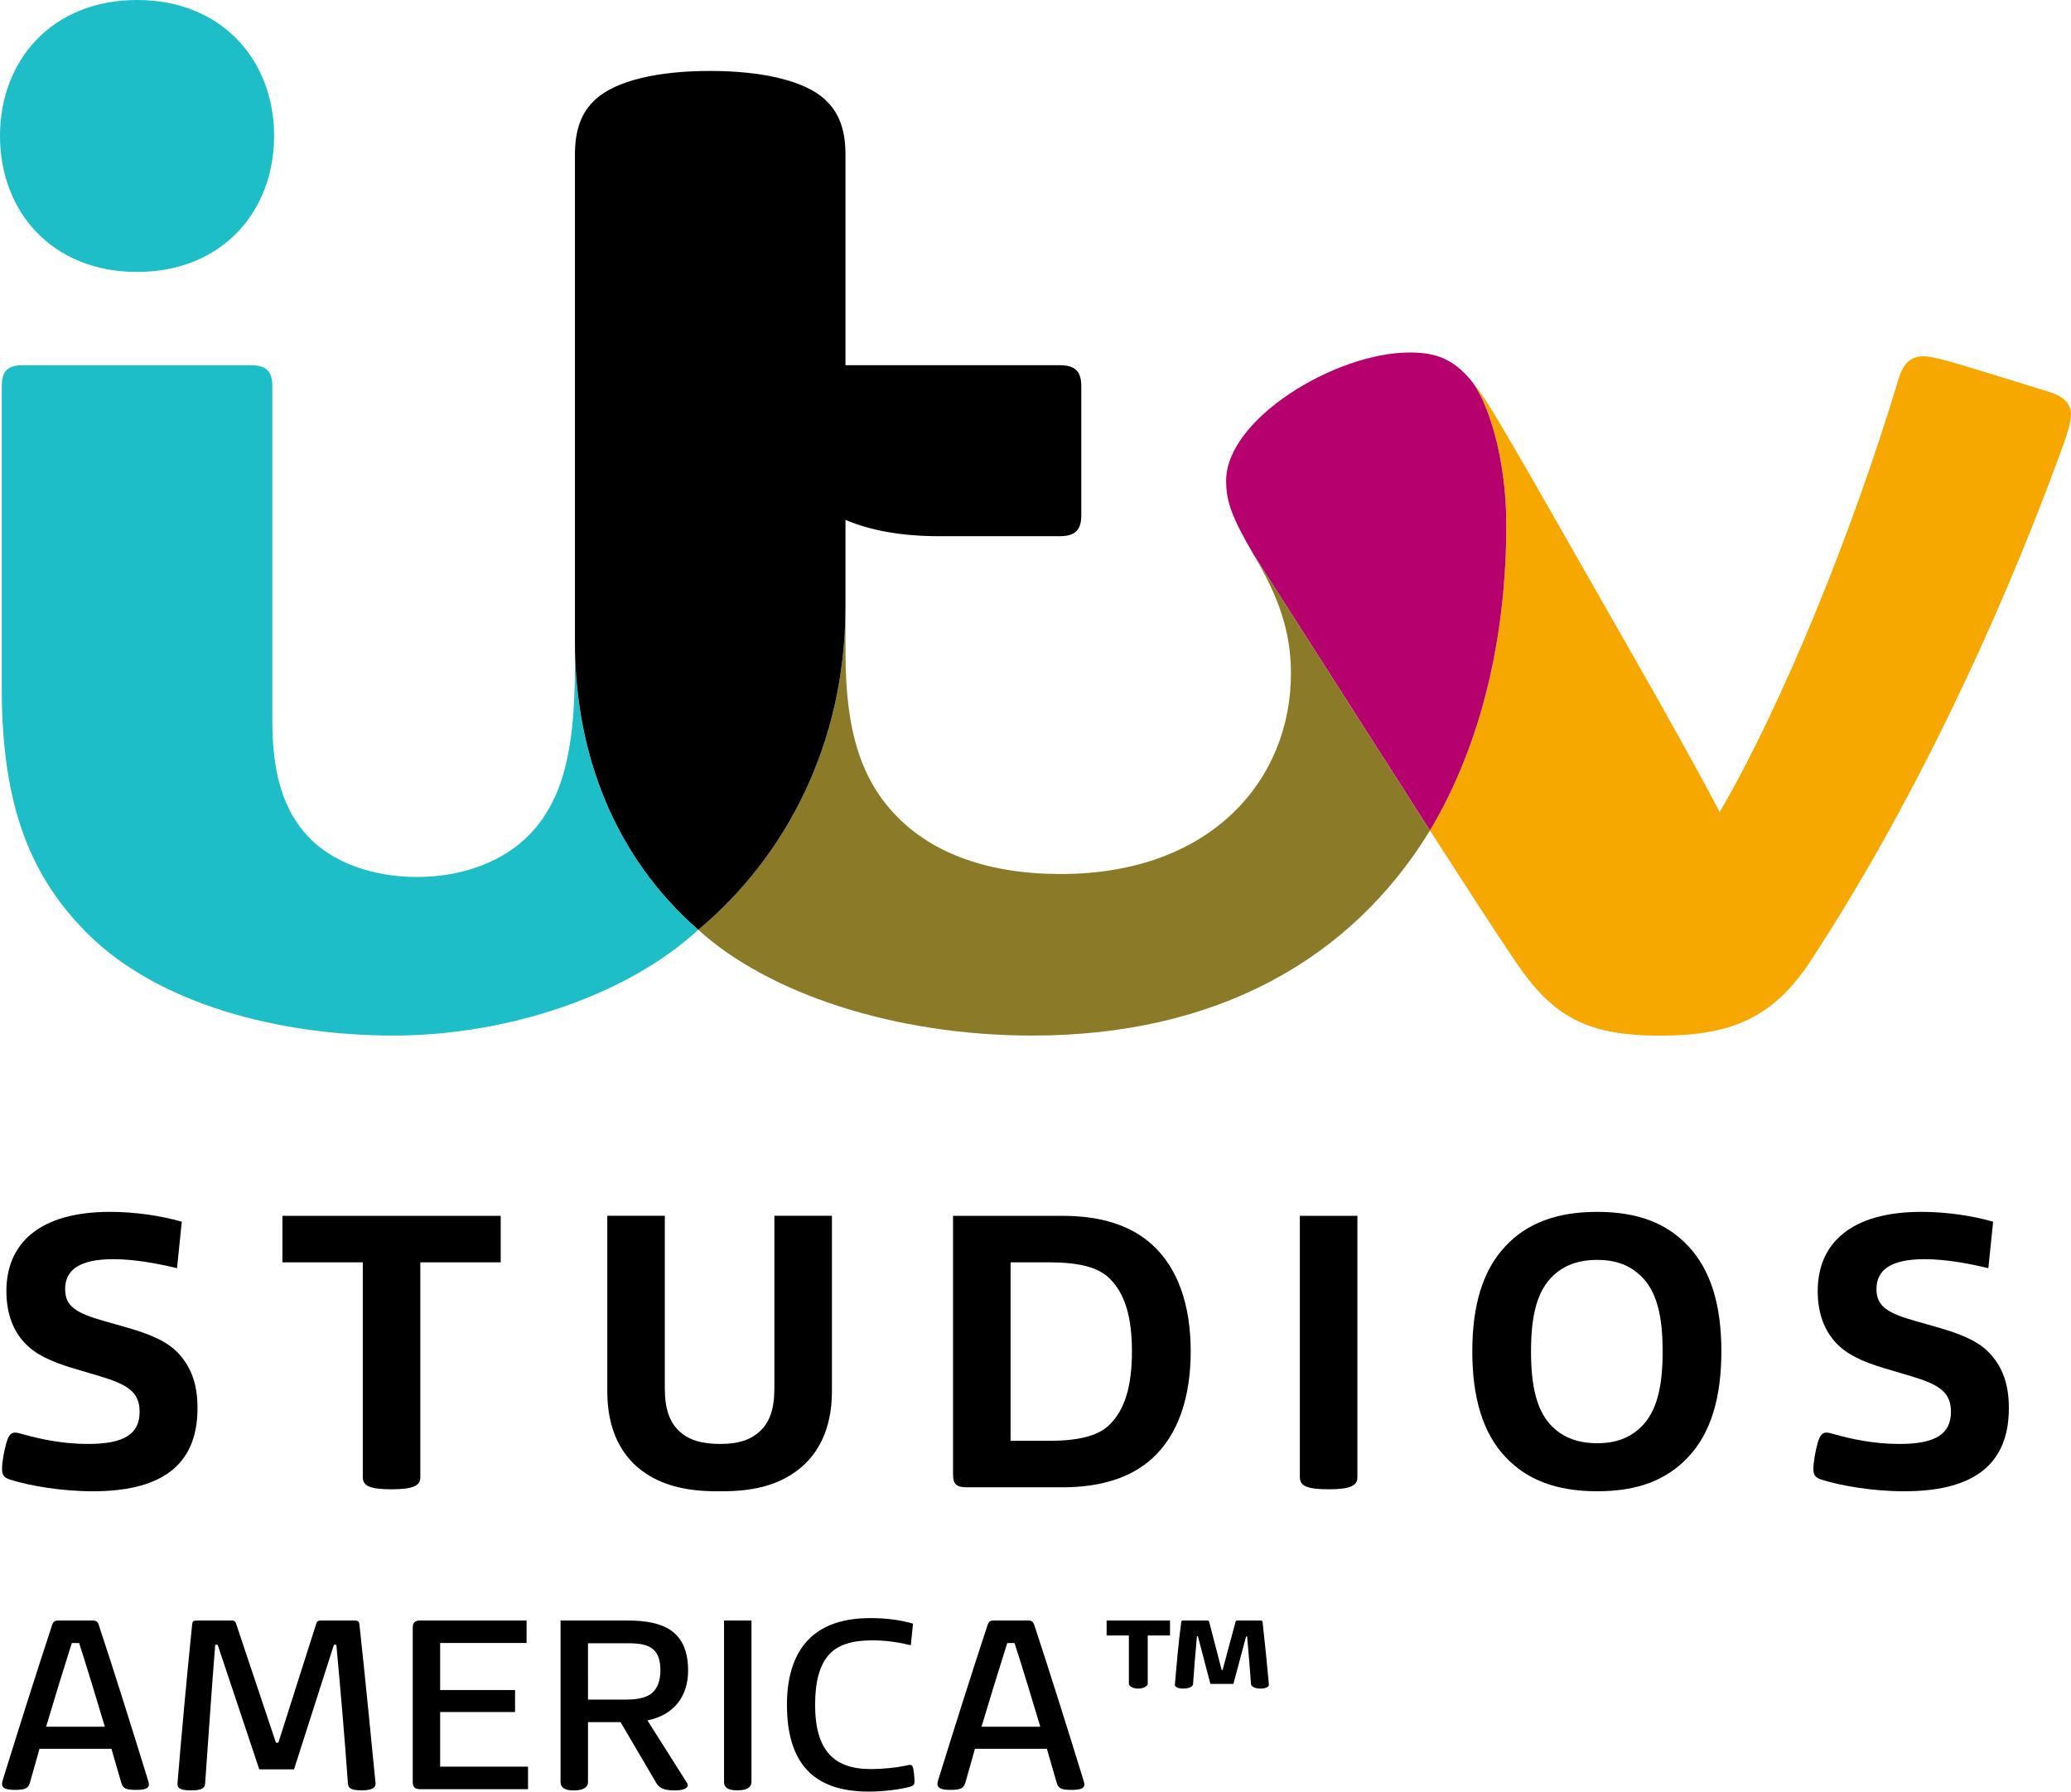 <?xml version="1.0" encoding="utf-8"?>
<!-- Generator: Adobe Illustrator 16.0.0, SVG Export Plug-In . SVG Version: 6.00 Build 0)  -->
<!DOCTYPE svg PUBLIC "-//W3C//DTD SVG 1.1//EN" "http://www.w3.org/Graphics/SVG/1.1/DTD/svg11.dtd">
<svg version="1.1" id="Layer_1" xmlns="http://www.w3.org/2000/svg" xmlns:xlink="http://www.w3.org/1999/xlink" x="0px" y="0px"
	 width="1000px" height="865.006px" viewBox="0 0 1000 865.006" enable-background="new 0 0 1000 865.006" xml:space="preserve">
<g>
	<path fill="#F7A800" d="M710.173,183.47c2.373,2.981,5.178,6.396,9.793,13.903c13.032,21.259,38.97,67.495,65.231,113.32
		c16.973,29.612,35.271,62.446,45.17,81.376c30.204-51.74,64.081-134.97,86.36-209.036c2.222-7.419,5.724-11.009,12.143-11.009
		c3.415,0,9.227,1.414,25.067,6.245c9.551,2.937,28.611,8.769,35.704,11.01c7.312,2.328,10.358,6.004,10.358,10.727
		c0,4.592-2.635,11.924-6.354,21.997c-29.68,80.378-70.868,167.76-119.173,241.642c-18.43,28.155-38.882,36.381-72.937,36.381
		c-35.967,0-52.044-9.618-69.715-35.684c-11.988-17.745-24.455-37.219-41.363-63.373c25.829-43.299,36.859-95.716,36.859-147.349
		C727.318,220.59,718.419,193.695,710.173,183.47"/>
	<path fill="#B6006D" d="M727.318,253.597c0,51.656-11.03,104.117-36.859,147.372l-85.098-133.163
		c-10.508-17.973-13.316-25.588-13.316-35.706c0-29.875,52.873-61.904,88.58-61.904c12.75,0,20.888,3.092,29.548,13.274
		C718.398,193.695,727.318,220.59,727.318,253.597"/>
	<path fill="#8B7A27" d="M690.459,400.969c-38.054,62.328-103.224,99.013-191.932,99.013c-67.105,0-127.877-20.584-161.386-51.1
		c42.256-35.357,71.107-89.798,71.107-156.205l0.021,22.846c0,38.47,8.072,61.512,24.763,78.637
		c17.493,17.951,44.321,27.828,79.113,27.828c73.262,0,111.21-46.019,111.21-96.825c0-20.389-6.005-36.947-17.995-57.378
		L690.459,400.969z"/>
	<path fill="#1EBEC8" d="M66.169,131.293C25.241,131.293,0,102.244,0,65.624C0,29.026,25.241,0,66.169,0s66.18,29.026,66.18,65.624
		C132.349,102.244,107.097,131.293,66.169,131.293 M337.186,448.882c-34.119,31.517-91.801,51.1-147.155,51.1
		c-55.408,0-113.742-15.23-147.882-49.337C15.906,424.36,0.86,391.047,0.86,332.733V186.581c0-7.225,2.568-10.248,10.303-10.248
		h109.86c7.844,0,10.477,3.153,10.477,10.204v161.646c0,25.848,5.569,43.364,17.493,55.94c11.445,12.099,30.637,19.3,52.266,19.3
		c22.172,0,42.321-7.484,55.158-21.259c14.557-15.644,21.171-38.056,21.171-79.309v-12.729c0,53.461,18.931,103.375,59.554,138.755
		H337.186z"/>
	<path d="M342.908,34.248c24.5,0,45.259,4.504,55.332,13.688c6.833,6.222,10.009,14.576,10.009,26.739v101.636H511.56
		c7.812,0,10.553,3.155,10.553,10.227v62.143c0,7.071-2.741,10.205-10.553,10.205h-58.01c-18.08,0-33.072-2.676-45.301-7.877v41.69
		c0,66.364-28.83,120.848-71.063,156.184c-40.646-35.38-59.576-85.403-59.576-138.864V74.675c0-12.119,3.134-20.518,9.987-26.739
		C297.671,38.752,318.081,34.248,342.908,34.248"/>
	<path d="M85.481,612.301c-9.314-2.263-20.541-4.353-30.833-4.353c-16.157,0-23.195,5.135-23.195,14.448
		c0,8.182,5.124,11.576,18.822,15.406l10.095,2.872c16.178,4.568,22.836,8.748,27.579,14.84c4.776,6.092,7.42,13.488,7.42,24.369
		c0,29.461-19.964,40.123-50.621,40.123c-15.014,0-30.43-2.655-39.568-5.528c-3.057-0.913-4.188-2.087-4.188-5.307
		c0-3.222,0.957-8.575,2.09-12.577c1.142-4.005,2.479-4.918,4.188-4.918c0.762,0,1.719,0.175,3.611,0.741
		c8.759,2.479,19.605,4.74,31.595,4.74c17.689,0,24.935-4.916,24.935-15.578c0-9.53-5.906-13.141-19.223-17.146l-12.751-3.786
		c-11.032-3.264-18.474-6.833-23.598-12.358c-5.146-5.528-8.757-13.535-8.757-24.937c0-23.021,15.98-38.252,50.044-38.252
		c12.369,0,24.74,1.915,34.651,4.744L85.481,612.301z"/>
	<path d="M202.955,713.349c0,3.83-3.22,5.701-13.883,5.701c-11.041,0-13.893-1.871-13.893-5.876V609.472h-38.816v-22.455h105.41
		v22.455h-38.818V713.349z"/>
	<path d="M346.345,720.007c-14.098,0-24.935-2.48-33.899-8.182c-12.532-8.007-19.212-21.716-19.212-39.95v-84.902h27.784v83.381
		c0,9.878,2.308,16.361,7.051,20.713c4.569,4.224,10.857,6.092,19.604,6.092s14.645-1.868,19.213-6.092
		c4.766-4.352,7.028-10.835,7.028-20.713v-83.381h27.785v84.902c0,18.234-6.831,31.943-19.408,39.95
		c-8.92,5.701-19.604,8.182-33.683,8.182H346.345z"/>
	<path d="M556.079,704.385c-10.271,9.137-24.522,13.707-43.191,13.707h-46.042c-4.939,0-6.658-1.479-6.658-6.048V587.017h52.7
		c18.669,0,32.92,4.524,43.191,13.707c12.945,11.577,18.864,29.854,18.864,51.743S569.024,692.809,556.079,704.385 M535.539,617.043
		c-5.31-5.134-14.449-7.571-28.918-7.571h-18.648v86.165h18.648c14.469,0,23.608-2.48,28.918-7.574
		c7.811-7.439,11.03-19.407,11.03-35.596C546.569,636.279,543.35,624.486,535.539,617.043"/>
	<path d="M655.429,713.349c0,3.83-3.22,5.701-13.882,5.701c-11.033,0-13.905-1.871-13.905-5.876V587.017h27.787V713.349z"/>
	<path d="M815.008,703.644c-10.076,10.663-23.783,16.363-43.778,16.363c-19.977,0-34.054-5.7-44.127-16.363
		c-11.25-11.792-16.188-29.112-16.188-51.177c0-22.063,4.938-39.209,16.188-51.002c10.073-10.662,24.15-16.363,44.127-16.363
		c19.995,0,33.702,5.701,43.778,16.363c11.226,11.793,16.167,28.938,16.167,51.002C831.175,674.531,826.233,691.852,815.008,703.644
		 M791.986,615.738c-4.962-4.57-11.229-7.442-20.757-7.442c-9.509,0-16.167,2.872-21.108,7.442
		c-8.18,7.615-10.855,19.975-10.855,36.729c0,16.755,2.676,29.288,10.855,36.903c4.941,4.568,11.6,7.44,21.108,7.44
		c9.528,0,15.795-2.872,20.757-7.44c8.182-7.615,10.835-20.148,10.835-36.903C802.821,635.713,800.168,623.354,791.986,615.738"/>
	<path d="M960.094,612.301c-9.312-2.263-20.54-4.353-30.812-4.353c-16.165,0-23.214,5.135-23.214,14.448
		c0,8.182,5.157,11.576,18.82,15.406l10.097,2.872c16.188,4.568,22.846,8.748,27.589,14.84c4.767,6.092,7.42,13.488,7.42,24.369
		c0,29.461-19.974,40.123-50.61,40.123c-15.035,0-30.44-2.655-39.58-5.528c-3.044-0.913-4.197-2.087-4.197-5.307
		c0-3.222,0.957-8.575,2.087-12.577c1.176-4.005,2.481-4.918,4.2-4.918c0.762,0,1.72,0.175,3.634,0.741
		c8.725,2.479,19.583,4.74,31.571,4.74c17.691,0,24.936-4.916,24.936-15.578c0-9.53-5.919-13.141-19.235-17.146l-12.75-3.786
		c-11.033-3.264-18.45-6.833-23.587-12.358c-5.135-5.528-8.769-13.535-8.769-24.937c0-23.021,16.016-38.252,50.067-38.252
		c12.38,0,24.741,1.915,34.639,4.744L960.094,612.301z"/>
	<path d="M44.824,782.41c1.545,0,2.361,0.566,2.828,2.002c7.583,22.934,15.961,49.653,23.424,73.848
		c0.468,1.437,0.826,2.613,0.826,3.308c0,1.786-1.653,2.612-6.157,2.612c-5.319,0-6.364-0.826-7.213-3.525l-4.723-16.32H19.073
		l-4.614,16.32c-0.826,2.699-2.143,3.525-7.332,3.525c-4.612,0-6.146-1.045-6.146-2.828c0-0.958,0.358-1.915,0.707-3.092
		c7.691-24.673,15.96-50.914,23.532-73.848c0.468-1.436,1.294-2.002,2.828-2.002H44.824z M22.26,833.674h28.364
		c-4.016-13.447-8.4-27.896-12.414-40.385h-3.548C30.66,805.91,26.265,820.227,22.26,833.674"/>
	<path d="M181.327,860.873c0.251,2.131-1.534,3.525-6.614,3.525c-5.549,0-6.615-1.176-6.733-3.525
		c-1.426-20.322-3.668-46.303-5.571-66.756h-1.175l-19.256,60.141H125.18l-20.073-60.141h-1.186
		c-1.665,20.453-3.318,45.605-4.853,66.668c-0.109,2.35-1.066,3.613-6.733,3.613c-5.43,0-6.854-1.045-6.614-3.613
		c1.892-22.715,4.123-47.566,7.093-76.852c0.108-1.045,0.597-1.523,2.241-1.523h16.775c1.077,0,1.783,0.219,2.144,1.436
		l19.256,57.531h1.175l18.321-57.531c0.349-1.088,0.957-1.436,2.133-1.436h16.428c1.642,0,2.133,0.566,2.242,1.654
		C176.714,813.219,179.075,838.549,181.327,860.873"/>
	<path d="M199.3,785.717c0-2.262,1.066-3.307,3.525-3.307h51.438v10.838h-41.734v22.715h36.164v10.618h-36.164v26.37h42.431v10.881
		h-52.134c-2.459,0-3.525-1.089-3.525-3.31V785.717z"/>
	<path d="M283.919,860.394c0,2.394-2.022,4.046-6.874,4.046c-4.831,0-6.376-1.652-6.376-4.177V782.41h32.377
		c11.944,0,19.278,2.48,23.652,7.093c4.024,4.265,5.569,10.271,5.569,16.886c0,13.229-7.333,21.758-19.647,24.238l19.147,30.246
		c1.066,1.651-0.349,3.566-5.897,3.566c-5.199,0-7.441-1.086-8.877-3.438l-17.363-29.545h-15.711V860.394z M283.919,820.574h18.669
		c5.788,0,9.923-1.086,12.402-3.307c2.612-2.394,3.896-6.048,3.896-10.879c0-4.483-1.066-7.79-3.178-9.79
		c-2.48-2.394-6.375-3.223-12.772-3.223h-19.018V820.574z"/>
	<path d="M362.86,860.394c0,2.394-2.003,4.005-6.876,4.005c-4.829,0-6.376-1.611-6.376-4.092V782.41h13.252V860.394z"/>
	<path d="M379.985,822.924c0-14.142,3.785-25.151,11.335-32.245c6.637-6.135,15.863-9.444,29.201-9.444
		c7.571,0,14.905,1.045,20.343,2.699l-1.065,10.4c-5.679-1.393-11.815-2.35-18.669-2.35c-9.943,0-16.319,2.221-20.453,6.482
		c-4.962,5.181-7.093,13.491-7.093,24.589c0,22.107,9.096,31.071,26.828,31.071c5.788,0,12.402-0.697,16.297-1.523
		c1.088-0.217,2.024-0.479,2.611-0.479c1.176,0,1.655,0.609,2.002,4.048c0.132,1.174,0.261,3.045,0.261,3.742
		c0,1.696-0.5,2.263-2.154,2.741c-4.612,1.305-12.75,2.35-19.951,2.35C392.757,865.006,379.985,851.299,379.985,822.924"/>
	<path d="M496.524,782.41c1.523,0,2.35,0.566,2.829,2.002c7.571,22.934,15.969,49.653,23.412,73.848
		c0.458,1.437,0.826,2.613,0.826,3.308c0,1.786-1.652,2.612-6.159,2.612c-5.329,0-6.372-0.826-7.222-3.525l-4.723-16.32h-34.726
		l-4.613,16.32c-0.827,2.699-2.133,3.525-7.334,3.525c-4.611,0-6.156-1.045-6.156-2.828c0-0.958,0.37-1.915,0.719-3.092
		c7.68-24.673,15.948-50.914,23.542-73.848c0.457-1.436,1.283-2.002,2.828-2.002H496.524z M473.938,833.674h28.374
		c-4.004-13.447-8.4-27.896-12.426-40.385h-3.522C482.338,805.91,477.964,820.227,473.938,833.674"/>
	<path d="M554.185,813.003c0,0.957-1.892,2.263-4.612,2.263c-2.72,0-4.482-1.306-4.482-2.263v-23.368h-10.748v-7.225h30.613v7.225
		h-10.771V813.003z M584.45,813.003h11.118l6.115-22.934h0.502c0.695,8.182,1.284,14.796,1.892,23.196c0.108,0.911,1.655,2,4.591,2
		c2.853,0,4.134-0.958,4.025-2c-0.826-9.14-1.783-18.801-3.067-30.289c-0.129-0.348-0.239-0.566-0.958-0.566h-11.226
		c-0.371,0-0.697,0.088-0.829,0.566l-6.264,23.324h-0.458l-6.049-23.324c-0.11-0.479-0.458-0.566-0.828-0.566H571.33
		c-0.718,0-0.935,0.219-0.935,0.566c-1.546,11.488-2.262,21.149-3.091,30.289c-0.129,1.042,1.197,2,4.025,2
		c2.96,0,4.614-1.089,4.723-2c0.587-8.4,1.176-15.146,1.892-23.284h0.458L584.45,813.003z"/>
</g>
</svg>

